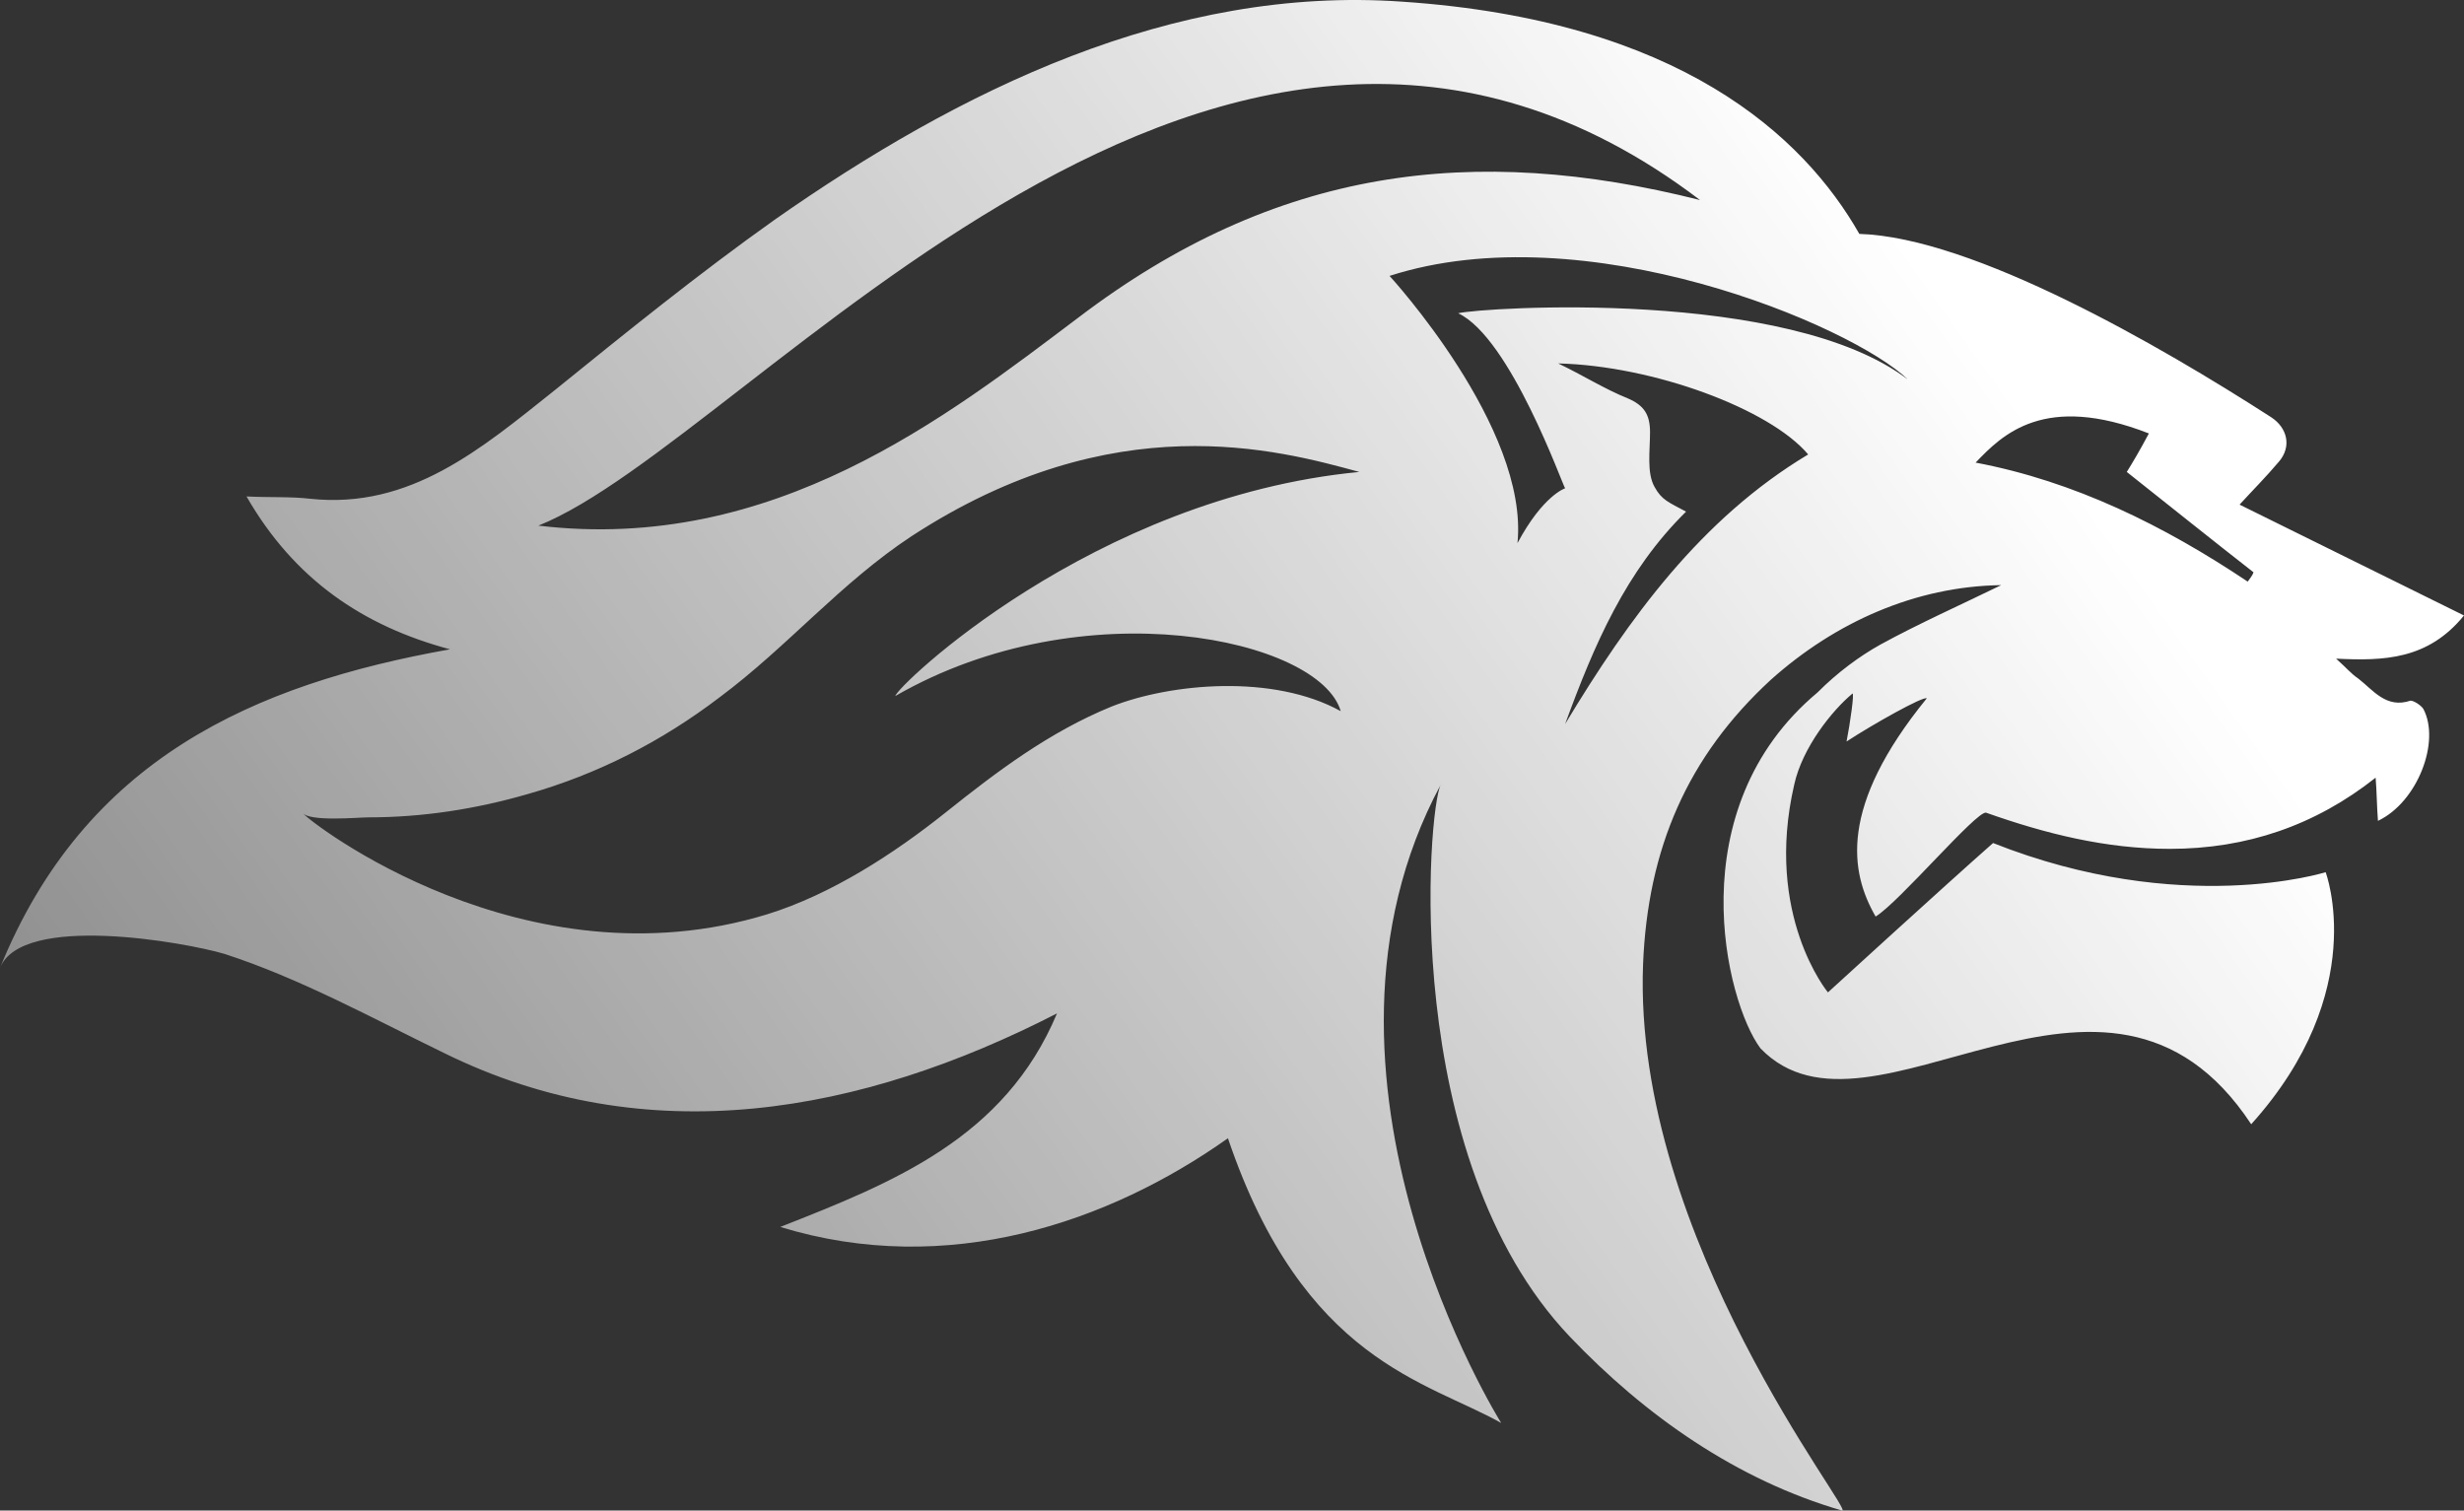 <svg width="1920" height="1177" viewBox="0 0 1920 1177" fill="none" xmlns="http://www.w3.org/2000/svg">
<rect x="0" y="0" width="1920" height="1177" fill="#333333" stroke="none"/>
<path d="M1920 479.569C1862.92 451.382 1807.64 424.106 1745.12 393.192C1755.09 382.28 1765.97 371.37 1775.93 359.549C1785.9 347.73 1782.27 333.182 1769.59 324.999C1683.51 269.535 1537.63 184.976 1448.83 182.248C1405.34 105.872 1308.39 15.857 1092.74 1.309C913.337 -11.42 747.522 70.411 603.454 171.337C544.56 213.162 488.381 258.624 432.205 304.086C375.12 349.548 319.849 396.828 241.926 388.645C226.522 386.827 210.212 387.736 192.091 386.827C229.24 451.382 282.699 487.752 350.656 505.936C197.527 533.214 66.144 591.406 0 754.159C17.216 711.424 144.068 734.155 174.875 743.25C233.771 762.342 289.948 793.256 346.124 820.535C504.69 898.729 671.411 867.815 823.634 789.621C782.861 886.907 695.874 921.46 607.985 956.009C738.462 996.018 864.409 952.374 956.83 886.907C1015.72 1060.57 1111.77 1076.03 1169.76 1108.76C1169.76 1108.76 1000.32 838.718 1122.64 611.408C1112.68 630.503 1090.02 901.455 1223.22 1041.48C1282.11 1103.31 1353.7 1153.31 1435.24 1176.95C1447.02 1180.59 1272.15 965.104 1280.3 751.433C1283.93 661.417 1314.73 589.586 1379.97 529.578C1429.81 485.025 1492.33 456.838 1559.38 455.929C1527.67 471.386 1495.04 485.934 1465.14 502.3C1448.83 511.392 1431.62 524.122 1416.22 539.579C1307.49 630.503 1344.64 780.526 1371.82 816.896C1457.89 906.003 1640.92 704.15 1754.19 875.998C1847.51 772.343 1812.18 679.601 1812.18 679.601C1812.18 679.601 1699.82 715.062 1553.04 656.87C1515.89 689.605 1424.37 773.252 1424.37 773.252C1424.37 773.252 1374.54 713.245 1398.09 611.408C1404.44 582.312 1428 553.218 1443.4 540.488C1445.21 538.67 1441.59 564.128 1438.87 577.767C1459.71 564.128 1498.67 542.306 1501.39 544.124C1432.52 628.686 1441.59 679.601 1461.52 714.154C1479.64 703.241 1540.35 631.412 1547.6 633.23C1593.81 649.596 1640.92 661.417 1690.76 661.417C1750.56 661.417 1804.02 643.231 1851.14 605.955C1852.04 616.864 1852.04 627.774 1852.95 639.595C1883.76 625.047 1901.88 577.767 1888.29 552.31C1886.48 549.58 1881.04 545.944 1878.32 545.944C1859.29 552.31 1849.33 537.761 1837.55 528.667C1832.11 525.031 1828.49 520.484 1820.33 513.21C1857.48 515.03 1891.91 514.121 1920 479.569ZM1044.72 554.127C992.165 525.031 912.431 532.305 866.221 550.489C817.29 570.493 776.517 601.407 736.65 633.23C696.783 665.053 647.853 696.876 598.019 712.333C408.647 770.525 241.019 640.504 235.583 633.23C241.019 640.504 279.075 636.869 287.23 636.869C328.909 636.869 370.591 630.503 411.364 618.682C465.729 603.225 515.565 577.767 560.87 543.215C613.423 504.118 655.102 454.111 710.372 417.741C868.032 314.995 995.791 350.457 1059.22 367.731C850.817 387.736 697.689 535.941 697.689 542.306C844.474 457.747 1028.41 497.753 1044.72 554.127ZM839.943 247.713C738.462 324.09 602.548 431.38 419.518 409.558C586.239 343.183 950.487 -128.712 1324.7 155.88C1148.01 111.327 993.98 130.421 839.943 247.713ZM1219.59 564.128C1242.25 502.3 1266.71 445.019 1313.83 398.645C1300.24 391.371 1294.8 389.554 1289.36 379.553C1283.02 368.643 1285.74 351.366 1285.74 336.817C1285.74 323.181 1281.21 315.907 1268.52 310.451C1250.4 303.177 1233.19 292.266 1214.16 283.173C1288.46 284.992 1379.07 318.634 1408.97 354.095C1325.61 404.102 1269.43 481.387 1219.59 564.128ZM1136.23 244.076C1177.01 263.17 1217.78 378.644 1219.59 380.462C1219.59 380.462 1202.38 385.918 1182.44 423.197C1191.5 333.182 1082.77 214.98 1082.77 214.98C1235 165.882 1442.49 253.168 1486.89 295.903C1486.89 295.903 1486.89 294.994 1485.98 294.994C1485.98 295.903 1485.98 295.903 1486.89 295.903C1393.56 224.073 1155.26 239.53 1136.23 244.076ZM1751.47 453.202C1686.23 409.558 1616.46 375.005 1539.44 360.457C1560.28 338.638 1592.9 305.903 1674.45 337.726C1667.2 351.366 1661.76 360.457 1657.24 367.731C1691.67 395.01 1723.38 420.468 1756 445.928C1755.09 448.655 1753.28 450.473 1751.47 453.202Z" fill="url(#paint0_linear_229_14293)" style="mix-blend-mode:soft-light"/>
<defs>
<linearGradient id="paint0_linear_229_14293" x1="1298.56" y1="-67.235" x2="-995.126" y2="1579.97" gradientUnits="userSpaceOnUse">
<stop stop-color="white"/>
<stop offset="1" stop-color="white" stop-opacity="0"/>
</linearGradient>
</defs>
</svg>
